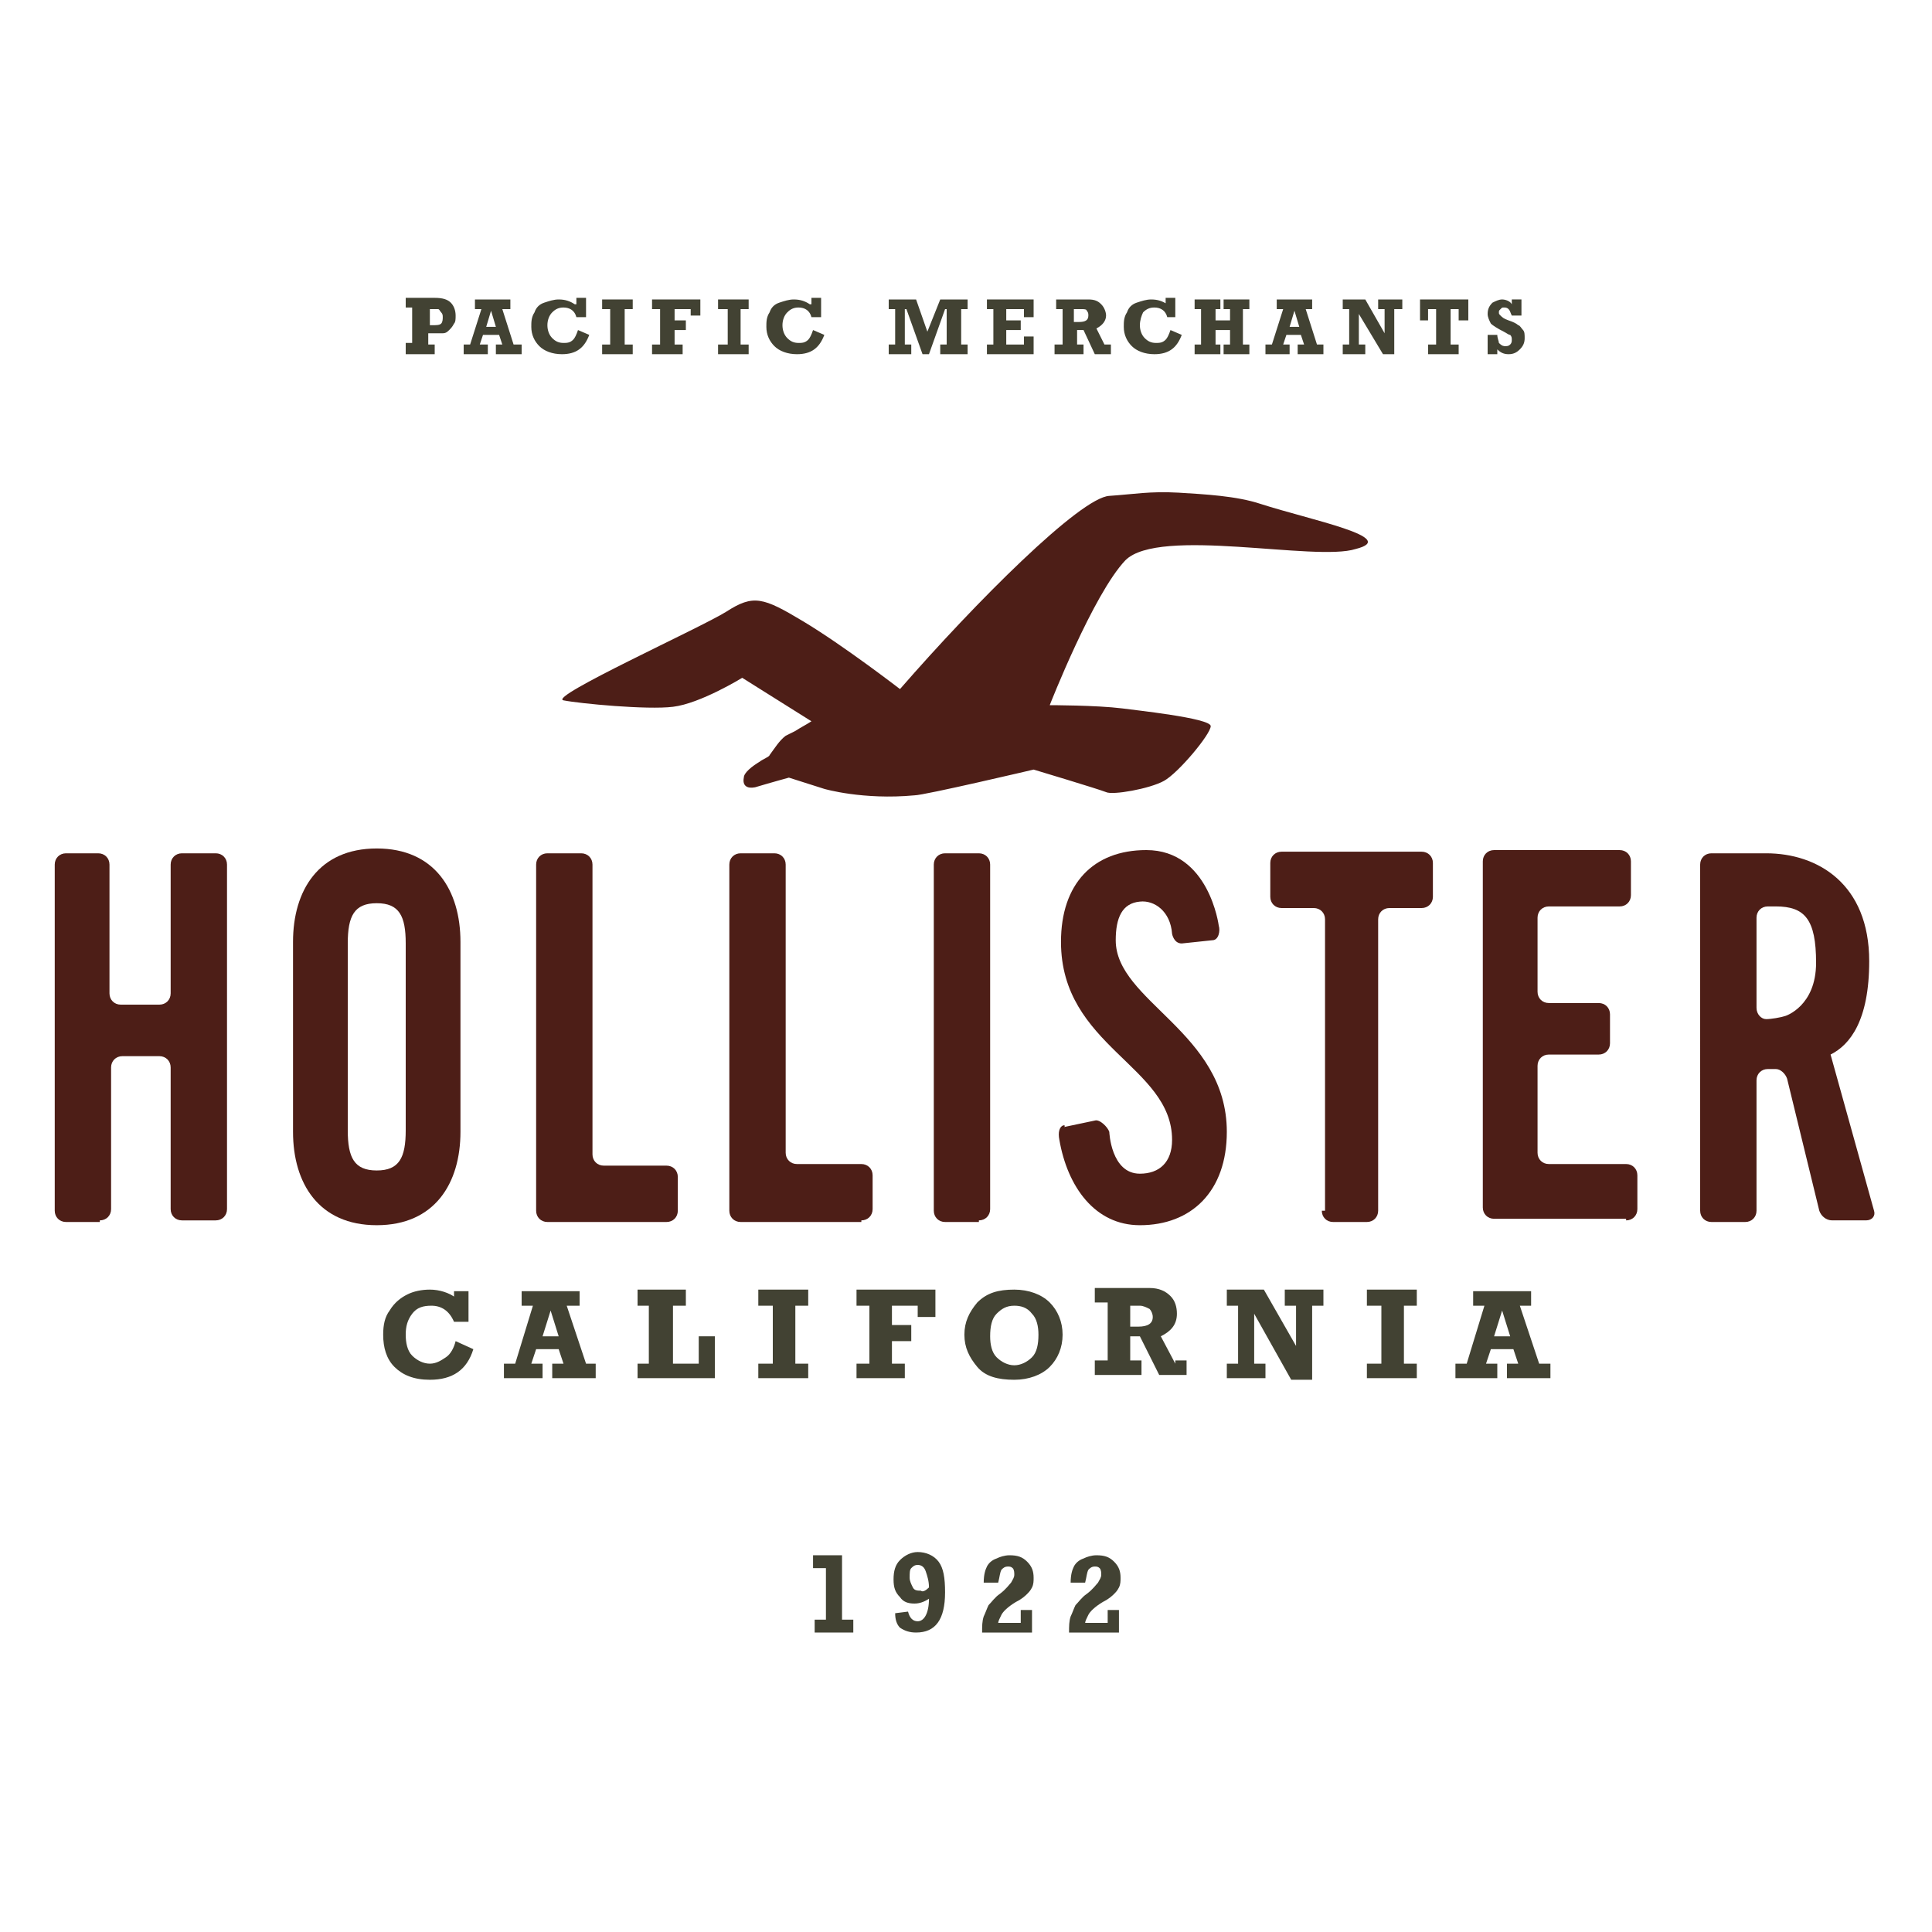 <?xml version="1.0" encoding="utf-8"?>
<!-- Generator: Adobe Illustrator 24.3.0, SVG Export Plug-In . SVG Version: 6.00 Build 0)  -->
<svg version="1.1" id="Ebene_1" xmlns="http://www.w3.org/2000/svg" xmlns:xlink="http://www.w3.org/1999/xlink" x="0px" y="0px"
	 viewBox="0 0 120 120" style="enable-background:new 0 0 120 120;" xml:space="preserve">
<style type="text/css">
	.st0{fill:#424233;}
	.st1{fill:#4D1E17;}
</style>
<g>
	<polygon class="st0" points="50.6,101.4 50.6,100.6 51.3,100.6 51.3,97.4 50.5,97.4 50.5,96.6 52.3,96.6 52.3,100.6 53,100.6 
		53,101.4 	"/>
	<path class="st0" d="M57.7,98.6L57.7,98.6c0-0.4-0.1-0.7-0.2-1c-0.1-0.3-0.3-0.4-0.5-0.4c-0.2,0-0.3,0.1-0.4,0.2
		c-0.1,0.1-0.1,0.3-0.1,0.6c0,0.2,0.1,0.4,0.2,0.6c0.1,0.2,0.3,0.2,0.5,0.2C57.3,98.9,57.5,98.8,57.7,98.6 M55.6,100.2l0.8-0.1
		c0.1,0.4,0.3,0.6,0.6,0.6c0.4,0,0.7-0.5,0.7-1.4c-0.3,0.2-0.6,0.3-0.9,0.3c-0.4,0-0.7-0.1-0.9-0.4c-0.3-0.3-0.4-0.6-0.4-1.1
		c0-0.5,0.1-0.9,0.4-1.2c0.3-0.3,0.7-0.5,1.1-0.5c0.5,0,1,0.2,1.3,0.6c0.3,0.4,0.4,1,0.4,1.9c0,1.7-0.6,2.5-1.8,2.5
		c-0.4,0-0.7-0.1-1-0.3C55.7,100.9,55.6,100.6,55.6,100.2"/>
	<path class="st0" d="M64.1,100l0,1.4h-3.1c0-0.4,0-0.7,0.1-1c0.1-0.2,0.2-0.5,0.3-0.7c0.2-0.2,0.4-0.5,0.7-0.7
		c0.4-0.3,0.6-0.6,0.7-0.7c0.1-0.2,0.2-0.3,0.2-0.5c0-0.1,0-0.3-0.1-0.4c-0.1-0.1-0.2-0.1-0.3-0.1c-0.2,0-0.3,0.1-0.4,0.2
		c-0.1,0.2-0.1,0.4-0.2,0.8l-0.9,0c0-0.5,0.1-0.8,0.2-1c0.1-0.2,0.3-0.4,0.6-0.5c0.2-0.1,0.5-0.2,0.8-0.2c0.5,0,0.8,0.1,1.1,0.4
		c0.3,0.3,0.4,0.6,0.4,1c0,0.2,0,0.4-0.1,0.6c-0.1,0.2-0.2,0.3-0.3,0.4c-0.1,0.1-0.3,0.3-0.7,0.5c-0.5,0.3-0.8,0.6-0.9,0.8
		c-0.1,0.2-0.2,0.4-0.2,0.5h1.4V100H64.1z"/>
	<path class="st0" d="M69.5,100l0,1.4h-3.1c0-0.4,0-0.7,0.1-1c0.1-0.2,0.2-0.5,0.3-0.7c0.2-0.2,0.4-0.5,0.7-0.7
		c0.4-0.3,0.6-0.6,0.7-0.7c0.1-0.2,0.2-0.3,0.2-0.5c0-0.1,0-0.3-0.1-0.4c-0.1-0.1-0.2-0.1-0.3-0.1c-0.2,0-0.3,0.1-0.4,0.2
		c-0.1,0.2-0.1,0.4-0.2,0.8l-0.9,0c0-0.5,0.1-0.8,0.2-1c0.1-0.2,0.3-0.4,0.6-0.5c0.2-0.1,0.5-0.2,0.8-0.2c0.5,0,0.8,0.1,1.1,0.4
		c0.3,0.3,0.4,0.6,0.4,1c0,0.2,0,0.4-0.1,0.6c-0.1,0.2-0.2,0.3-0.3,0.4c-0.1,0.1-0.3,0.3-0.7,0.5c-0.5,0.3-0.8,0.6-0.9,0.8
		c-0.1,0.2-0.2,0.4-0.2,0.5h1.4V100H69.5z"/>
	<path class="st1" d="M78.3,31.3c-1.5-0.5-3.5-0.6-5.1-0.7c-1.8-0.1-2.8,0.1-4.3,0.2c-1.8,0.1-8.3,6.6-13,12c0,0-3.5-2.7-6-4.2
		c-2.5-1.5-3.1-1.7-4.8-0.6C43.5,39,34,43.3,35,43.5c1,0.2,5.2,0.6,6.8,0.4c1.7-0.2,4.3-1.8,4.3-1.8l4.3,2.7c-0.3,0.2-0.7,0.4-1,0.6
		c-0.2,0.1-0.4,0.2-0.6,0.3c-0.4,0.3-0.7,0.8-1,1.2c0,0.1-0.5,0.3-0.6,0.4c-0.5,0.3-1,0.7-1,1c-0.1,0.5,0.2,0.7,0.7,0.6
		c1-0.3,2.1-0.6,2.1-0.6l2.2,0.7c0,0,2.4,0.7,5.6,0.4c0.6,0,7.4-1.6,7.4-1.6s4,1.2,4.5,1.4c0.4,0.2,2.7-0.2,3.6-0.7
		c0.9-0.5,2.9-2.9,2.9-3.4c0-0.5-4.8-1-5.5-1.1c-1.6-0.2-4.5-0.2-4.5-0.2s2.7-6.9,4.7-9c2.1-2.1,11.8,0.1,14.3-0.7
		C87,33.4,81.4,32.3,78.3,31.3"/>
	<path class="st1" d="M6.2,75.8c0.4,0,0.7-0.3,0.7-0.7v-8.8c0-0.4,0.3-0.7,0.7-0.7h2.3c0.4,0,0.7,0.3,0.7,0.7v8.8
		c0,0.4,0.3,0.7,0.7,0.7h2.1c0.4,0,0.7-0.3,0.7-0.7V53.7c0-0.4-0.3-0.7-0.7-0.7h-2.1c-0.4,0-0.7,0.3-0.7,0.7v8
		c0,0.4-0.3,0.7-0.7,0.7H7.5c-0.4,0-0.7-0.3-0.7-0.7v-8c0-0.4-0.3-0.7-0.7-0.7H4.1c-0.4,0-0.7,0.3-0.7,0.7v21.5
		c0,0.4,0.3,0.7,0.7,0.7H6.2z"/>
	<path class="st1" d="M18.2,58.5c0-3.2,1.6-5.8,5.2-5.8c3.6,0,5.2,2.6,5.2,5.8v11.8c0,3.2-1.6,5.8-5.2,5.8c-3.6,0-5.2-2.6-5.2-5.8
		V58.5z M21.6,70.2c0,1.7,0.4,2.5,1.8,2.5c1.4,0,1.8-0.8,1.8-2.5V58.6c0-1.7-0.4-2.5-1.8-2.5c-1.4,0-1.8,0.8-1.8,2.5V70.2z"/>
	<path class="st1" d="M37.5,72.4c-0.4,0-0.7-0.3-0.7-0.7V53.7c0-0.4-0.3-0.7-0.7-0.7h-2.1c-0.4,0-0.7,0.3-0.7,0.7v21.5
		c0,0.4,0.3,0.7,0.7,0.7h7.4c0.4,0,0.7-0.3,0.7-0.7v-2.1c0-0.4-0.3-0.7-0.7-0.7H37.5z"/>
	<path class="st1" d="M53.5,75.8c0.4,0,0.7-0.3,0.7-0.7v-2.1c0-0.4-0.3-0.7-0.7-0.7h-4c-0.4,0-0.7-0.3-0.7-0.7V53.7
		c0-0.4-0.3-0.7-0.7-0.7h-2.1c-0.4,0-0.7,0.3-0.7,0.7v21.5c0,0.4,0.3,0.7,0.7,0.7H53.5z"/>
	<path class="st1" d="M60.8,75.8c0.4,0,0.7-0.3,0.7-0.7V53.7c0-0.4-0.3-0.7-0.7-0.7h-2.1c-0.4,0-0.7,0.3-0.7,0.7v21.5
		c0,0.4,0.3,0.7,0.7,0.7H60.8z"/>
	<path class="st1" d="M65.8,70.8c0.5,2.9,2.2,5.3,5,5.3c3.2,0,5.4-2.1,5.4-5.8c0-6.2-6.9-8.1-6.9-11.9c0-1.4,0.4-2.3,1.5-2.4
		c0.9-0.1,1.9,0.6,2,2c0,0,0.1,0.6,0.6,0.6l1.9-0.2c0.4,0,0.5-0.6,0.4-0.9c0,0-0.6-4.7-4.5-4.7c-3.3,0-5.3,2.1-5.3,5.7
		c0,6.5,6.9,7.7,6.9,12.3c0,1.4-0.8,2.1-2,2.1c-1.8,0-1.9-2.6-1.9-2.6c-0.1-0.3-0.6-0.8-0.9-0.7l-1.9,0.4
		C66.3,69.8,65.6,69.8,65.8,70.8"/>
	<path class="st1" d="M82.1,75.2c0,0.4,0.3,0.7,0.7,0.7h2.1c0.4,0,0.7-0.3,0.7-0.7V57.1c0-0.4,0.3-0.7,0.7-0.7h2
		c0.4,0,0.7-0.3,0.7-0.7v-2.1c0-0.4-0.3-0.7-0.7-0.7h-8.7c-0.4,0-0.7,0.3-0.7,0.7v2.1c0,0.4,0.3,0.7,0.7,0.7h2
		c0.4,0,0.7,0.3,0.7,0.7V75.2z"/>
	<path class="st1" d="M101,75.8c0.4,0,0.7-0.3,0.7-0.7v-2.1c0-0.4-0.3-0.7-0.7-0.7h-4.8c-0.4,0-0.7-0.3-0.7-0.7v-5.4
		c0-0.4,0.3-0.7,0.7-0.7h3.1c0.4,0,0.7-0.3,0.7-0.7V63c0-0.4-0.3-0.7-0.7-0.7h-3.1c-0.4,0-0.7-0.3-0.7-0.7v-4.6
		c0-0.4,0.3-0.7,0.7-0.7h4.4c0.4,0,0.7-0.3,0.7-0.7v-2.1c0-0.4-0.3-0.7-0.7-0.7h-7.8c-0.4,0-0.7,0.3-0.7,0.7v21.5
		c0,0.4,0.3,0.7,0.7,0.7H101z"/>
	<path class="st1" d="M109.1,75.2c0,0.4-0.3,0.7-0.7,0.7h-2.1c-0.4,0-0.7-0.3-0.7-0.7V53.7c0-0.4,0.3-0.7,0.7-0.7h3.4
		c3.2,0,6.4,1.9,6.4,6.7c0,3.7-1.2,5.2-2.4,5.8l2.7,9.7c0.1,0.3-0.1,0.6-0.5,0.6h-2.1c-0.4,0-0.7-0.3-0.8-0.6L111,67
		c-0.1-0.3-0.4-0.6-0.7-0.6c-0.3,0-0.5,0-0.5,0c-0.4,0-0.7,0.3-0.7,0.7V75.2z M109.1,62.6c0,0.4,0.3,0.7,0.6,0.7s0.9-0.1,1.2-0.2
		c0,0,1.9-0.6,1.9-3.3c0-2.7-0.7-3.5-2.5-3.5h-0.5c-0.4,0-0.7,0.3-0.7,0.7V62.6z"/>
	<path class="st0" d="M26.6,19.2h0.2c0.2,0,0.3,0,0.4,0c0.1,0,0.1,0.1,0.2,0.2c0.1,0.1,0.1,0.2,0.1,0.3c0,0.1,0,0.3-0.1,0.4
		c-0.1,0.1-0.3,0.1-0.6,0.1h-0.1V19.2z M26.6,21.4v-0.7h0.3c0.2,0,0.4,0,0.6,0c0.2,0,0.3-0.1,0.4-0.2c0.1-0.1,0.2-0.2,0.3-0.4
		c0.1-0.1,0.1-0.3,0.1-0.5c0-0.3-0.1-0.6-0.3-0.8c-0.2-0.2-0.5-0.3-1-0.3h-1.8v0.6h0.4v2.2h-0.4V22h1.8v-0.6H26.6z"/>
	<path class="st0" d="M30.2,20.3l0.3-1l0.3,1H30.2z M31.9,21.4l-0.7-2.2h0.5v-0.6h-2.2v0.6h0.4l-0.7,2.2h-0.4V22h1.5v-0.6h-0.5
		l0.2-0.6H31l0.2,0.6h-0.4V22h1.6v-0.6H31.9z"/>
	<path class="st0" d="M35.7,18.9c-0.3-0.2-0.6-0.3-1-0.3c-0.3,0-0.6,0.1-0.9,0.2c-0.3,0.1-0.5,0.3-0.6,0.6c-0.2,0.3-0.2,0.6-0.2,0.9
		c0,0.5,0.2,0.9,0.5,1.2c0.3,0.3,0.8,0.5,1.4,0.5c0.9,0,1.4-0.4,1.7-1.2l-0.7-0.3c-0.1,0.3-0.2,0.5-0.3,0.6
		c-0.2,0.2-0.4,0.2-0.6,0.2c-0.3,0-0.5-0.1-0.7-0.3c-0.2-0.2-0.3-0.5-0.3-0.8c0-0.3,0.1-0.6,0.3-0.8c0.2-0.2,0.4-0.3,0.7-0.3
		c0.4,0,0.7,0.2,0.8,0.6h0.6v-1.2h-0.6V18.9z"/>
	<polygon class="st0" points="39.3,22 39.3,21.4 38.8,21.4 38.8,19.2 39.3,19.2 39.3,18.6 37.4,18.6 37.4,19.2 37.9,19.2 37.9,21.4 
		37.4,21.4 37.4,22 	"/>
	<polygon class="st0" points="42.4,22 42.4,21.4 41.9,21.4 41.9,20.5 42.6,20.5 42.6,19.9 41.9,19.9 41.9,19.2 42.9,19.2 42.9,19.6 
		43.5,19.6 43.5,18.6 40.5,18.6 40.5,19.2 41,19.2 41,21.4 40.5,21.4 40.5,22 	"/>
	<polygon class="st0" points="46.5,22 46.5,21.4 46,21.4 46,19.2 46.5,19.2 46.5,18.6 44.6,18.6 44.6,19.2 45.2,19.2 45.2,21.4 
		44.6,21.4 44.6,22 	"/>
	<path class="st0" d="M50.3,18.9c-0.3-0.2-0.6-0.3-1-0.3c-0.3,0-0.6,0.1-0.9,0.2c-0.3,0.1-0.5,0.3-0.6,0.6c-0.2,0.3-0.2,0.6-0.2,0.9
		c0,0.5,0.2,0.9,0.5,1.2c0.3,0.3,0.8,0.5,1.4,0.5c0.9,0,1.4-0.4,1.7-1.2l-0.7-0.3c-0.1,0.3-0.2,0.5-0.3,0.6
		c-0.2,0.2-0.4,0.2-0.6,0.2c-0.3,0-0.5-0.1-0.7-0.3c-0.2-0.2-0.3-0.5-0.3-0.8c0-0.3,0.1-0.6,0.3-0.8c0.2-0.2,0.4-0.3,0.7-0.3
		c0.4,0,0.7,0.2,0.8,0.6h0.6v-1.2h-0.6V18.9z"/>
	<polygon class="st0" points="56.6,22 56.6,21.4 56.2,21.4 56.2,19.2 56.3,19.2 57.3,22 57.7,22 58.7,19.2 58.8,19.2 58.8,21.4 
		58.4,21.4 58.4,22 60.1,22 60.1,21.4 59.7,21.4 59.7,19.2 60.1,19.2 60.1,18.6 58.4,18.6 57.6,20.6 56.9,18.6 55.2,18.6 55.2,19.2 
		55.6,19.2 55.6,21.4 55.2,21.4 55.2,22 	"/>
	<polygon class="st0" points="64.2,22 64.2,20.9 63.6,20.9 63.6,21.4 62.5,21.4 62.5,20.5 63.4,20.5 63.4,19.9 62.5,19.9 62.5,19.2 
		63.6,19.2 63.6,19.7 64.2,19.7 64.2,18.6 61.3,18.6 61.3,19.2 61.7,19.2 61.7,21.4 61.3,21.4 61.3,22 	"/>
	<path class="st0" d="M66.8,19.2h0.4c0.1,0,0.3,0,0.3,0.1c0.1,0.1,0.1,0.2,0.1,0.3c0,0.3-0.2,0.4-0.6,0.4h-0.3V19.2z M68.6,21.4
		l-0.5-1c0.4-0.2,0.6-0.5,0.6-0.8c0-0.2-0.1-0.5-0.3-0.7c-0.2-0.2-0.4-0.3-0.8-0.3h-2v0.6H66v2.2h-0.5V22h1.8v-0.6h-0.4v-0.9h0.4
		L68,22h1v-0.6H68.6z"/>
	<path class="st0" d="M72.5,18.9c-0.3-0.2-0.6-0.3-1-0.3c-0.3,0-0.6,0.1-0.9,0.2c-0.3,0.1-0.5,0.3-0.6,0.6c-0.2,0.3-0.2,0.6-0.2,0.9
		c0,0.5,0.2,0.9,0.5,1.2c0.3,0.3,0.8,0.5,1.4,0.5c0.9,0,1.4-0.4,1.7-1.2l-0.7-0.3c-0.1,0.3-0.2,0.5-0.3,0.6
		c-0.2,0.2-0.4,0.2-0.6,0.2c-0.3,0-0.5-0.1-0.7-0.3c-0.2-0.2-0.3-0.5-0.3-0.8c0-0.3,0.1-0.6,0.2-0.8c0.2-0.2,0.4-0.3,0.7-0.3
		c0.4,0,0.7,0.2,0.8,0.6H73v-1.2h-0.6V18.9z"/>
	<polygon class="st0" points="75.8,22 75.8,21.4 75.5,21.4 75.5,20.5 76.4,20.5 76.4,21.4 76,21.4 76,22 77.6,22 77.6,21.4 
		77.2,21.4 77.2,19.2 77.6,19.2 77.6,18.6 76,18.6 76,19.2 76.4,19.2 76.4,19.9 75.5,19.9 75.5,19.2 75.8,19.2 75.8,18.6 74.2,18.6 
		74.2,19.2 74.6,19.2 74.6,21.4 74.2,21.4 74.2,22 	"/>
	<path class="st0" d="M80.1,20.3l0.3-1l0.3,1H80.1z M81.8,21.4l-0.7-2.2h0.4v-0.6h-2.2v0.6h0.4l-0.7,2.2h-0.4V22h1.5v-0.6h-0.4
		l0.2-0.6h0.9l0.2,0.6h-0.4V22h1.6v-0.6H81.8z"/>
	<polygon class="st0" points="84.8,22 84.8,21.4 84.4,21.4 84.4,19.5 85.9,22 86.6,22 86.6,19.2 87.1,19.2 87.1,18.6 85.6,18.6 
		85.6,19.2 86,19.2 86,20.7 84.8,18.6 83.4,18.6 83.4,19.2 83.8,19.2 83.8,21.4 83.4,21.4 83.4,22 	"/>
	<polygon class="st0" points="90.6,22 90.6,21.4 90.1,21.4 90.1,19.2 90.6,19.2 90.6,19.9 91.2,19.9 91.2,18.6 88.2,18.6 88.2,19.9 
		88.7,19.9 88.7,19.2 89.2,19.2 89.2,21.4 88.7,21.4 88.7,22 	"/>
	<path class="st0" d="M93,22v-0.3c0.2,0.2,0.4,0.3,0.7,0.3c0.3,0,0.5-0.1,0.7-0.3c0.2-0.2,0.3-0.4,0.3-0.7c0-0.2,0-0.4-0.1-0.5
		c-0.1-0.1-0.2-0.3-0.3-0.3c-0.1-0.1-0.3-0.2-0.6-0.3c-0.3-0.1-0.4-0.2-0.5-0.3c-0.1-0.1-0.1-0.1-0.1-0.2c0-0.1,0-0.1,0.1-0.2
		c0.1-0.1,0.1-0.1,0.2-0.1c0.1,0,0.2,0,0.3,0.1c0.1,0.1,0.1,0.2,0.2,0.4h0.6v-1h-0.6v0.3c-0.1-0.2-0.4-0.3-0.6-0.3
		c-0.2,0-0.4,0.1-0.6,0.2c-0.2,0.2-0.3,0.4-0.3,0.7c0,0.2,0.1,0.4,0.2,0.6c0.1,0.1,0.4,0.3,0.8,0.5c0.2,0.1,0.3,0.2,0.4,0.2
		c0.1,0.1,0.1,0.2,0.1,0.3c0,0.1,0,0.2-0.1,0.3c-0.1,0.1-0.2,0.1-0.3,0.1c-0.1,0-0.2,0-0.4-0.2C93.1,21.2,93,21,93,20.8h-0.6V22H93z
		"/>
	<path class="st0" d="M28.3,80.6c-0.4-0.3-1-0.5-1.6-0.5c-0.5,0-1,0.1-1.4,0.3c-0.4,0.2-0.8,0.5-1.1,1c-0.3,0.4-0.4,0.9-0.4,1.5
		c0,0.8,0.2,1.5,0.7,2c0.5,0.5,1.2,0.8,2.2,0.8c1.4,0,2.3-0.6,2.7-1.9l-1.1-0.5c-0.1,0.4-0.3,0.8-0.6,1c-0.3,0.2-0.6,0.4-1,0.4
		c-0.4,0-0.8-0.2-1.1-0.5c-0.3-0.3-0.4-0.8-0.4-1.3c0-0.5,0.1-0.9,0.4-1.3c0.3-0.4,0.7-0.5,1.2-0.5c0.6,0,1.1,0.3,1.4,1h0.9v-1.9
		h-0.9V80.6z"/>
	<path class="st0" d="M33.7,83l0.5-1.6l0.5,1.6H33.7z M36.4,84.7l-1.2-3.6H36v-0.9h-3.6v0.9h0.7l-1.1,3.6h-0.7v0.9h2.4v-0.9h-0.7
		l0.3-0.9h1.4l0.3,0.9h-0.7v0.9h2.7v-0.9H36.4z"/>
	<polygon class="st0" points="44.4,85.6 44.4,83 43.4,83 43.4,84.7 41.8,84.7 41.8,81.1 42.6,81.1 42.6,80.1 39.6,80.1 39.6,81.1 
		40.3,81.1 40.3,84.7 39.6,84.7 39.6,85.6 	"/>
	<polygon class="st0" points="50.2,85.6 50.2,84.7 49.4,84.7 49.4,81.1 50.2,81.1 50.2,80.1 47.1,80.1 47.1,81.1 48,81.1 48,84.7 
		47.1,84.7 47.1,85.6 	"/>
	<polygon class="st0" points="56.2,85.6 56.2,84.7 55.4,84.7 55.4,83.3 56.6,83.3 56.6,82.3 55.4,82.3 55.4,81.1 57,81.1 57,81.8 
		58.1,81.8 58.1,80.1 53.2,80.1 53.2,81.1 54,81.1 54,84.7 53.2,84.7 53.2,85.6 	"/>
	<path class="st0" d="M64.1,81.6c0.3,0.3,0.4,0.8,0.4,1.3c0,0.6-0.1,1.1-0.4,1.4c-0.3,0.3-0.7,0.5-1.1,0.5c-0.4,0-0.8-0.2-1.1-0.5
		c-0.3-0.3-0.4-0.8-0.4-1.3c0-0.6,0.1-1.1,0.4-1.4c0.3-0.3,0.6-0.5,1.1-0.5C63.4,81.1,63.8,81.2,64.1,81.6 M60.7,80.9
		c-0.5,0.6-0.8,1.2-0.8,2c0,0.8,0.3,1.4,0.8,2c0.5,0.6,1.3,0.8,2.3,0.8c0.9,0,1.7-0.3,2.2-0.8c0.5-0.5,0.8-1.2,0.8-2
		c0-0.8-0.3-1.5-0.8-2c-0.5-0.5-1.3-0.8-2.2-0.8C62,80.1,61.3,80.3,60.7,80.9"/>
	<path class="st0" d="M70.2,81.1h0.6c0.2,0,0.4,0.1,0.6,0.2c0.1,0.1,0.2,0.3,0.2,0.5c0,0.4-0.3,0.6-0.9,0.6h-0.5V81.1z M73,84.7
		L72.1,83c0.6-0.3,1-0.7,1-1.4c0-0.4-0.1-0.8-0.4-1.1c-0.3-0.3-0.7-0.5-1.3-0.5H68v0.9h0.8v3.6H68v0.9h2.9v-0.9h-0.7v-1.5h0.6
		l1.2,2.4h1.7v-0.9H73z"/>
	<polygon class="st0" points="78.6,85.6 78.6,84.7 77.9,84.7 77.9,81.6 80.2,85.7 81.5,85.7 81.5,81.1 82.2,81.1 82.2,80.1 
		79.8,80.1 79.8,81.1 80.5,81.1 80.5,83.6 78.5,80.1 76.2,80.1 76.2,81.1 76.9,81.1 76.9,84.7 76.2,84.7 76.2,85.6 	"/>
	<polygon class="st0" points="88,85.6 88,84.7 87.2,84.7 87.2,81.1 88,81.1 88,80.1 84.9,80.1 84.9,81.1 85.8,81.1 85.8,84.7 
		84.9,84.7 84.9,85.6 	"/>
	<path class="st0" d="M92.8,83l0.5-1.6l0.5,1.6H92.8z M95.6,84.7l-1.2-3.6h0.7v-0.9h-3.6v0.9h0.7l-1.1,3.6h-0.7v0.9H93v-0.9h-0.7
		l0.3-0.9H94l0.3,0.9h-0.7v0.9h2.7v-0.9H95.6z"/>
</g>
</svg>
